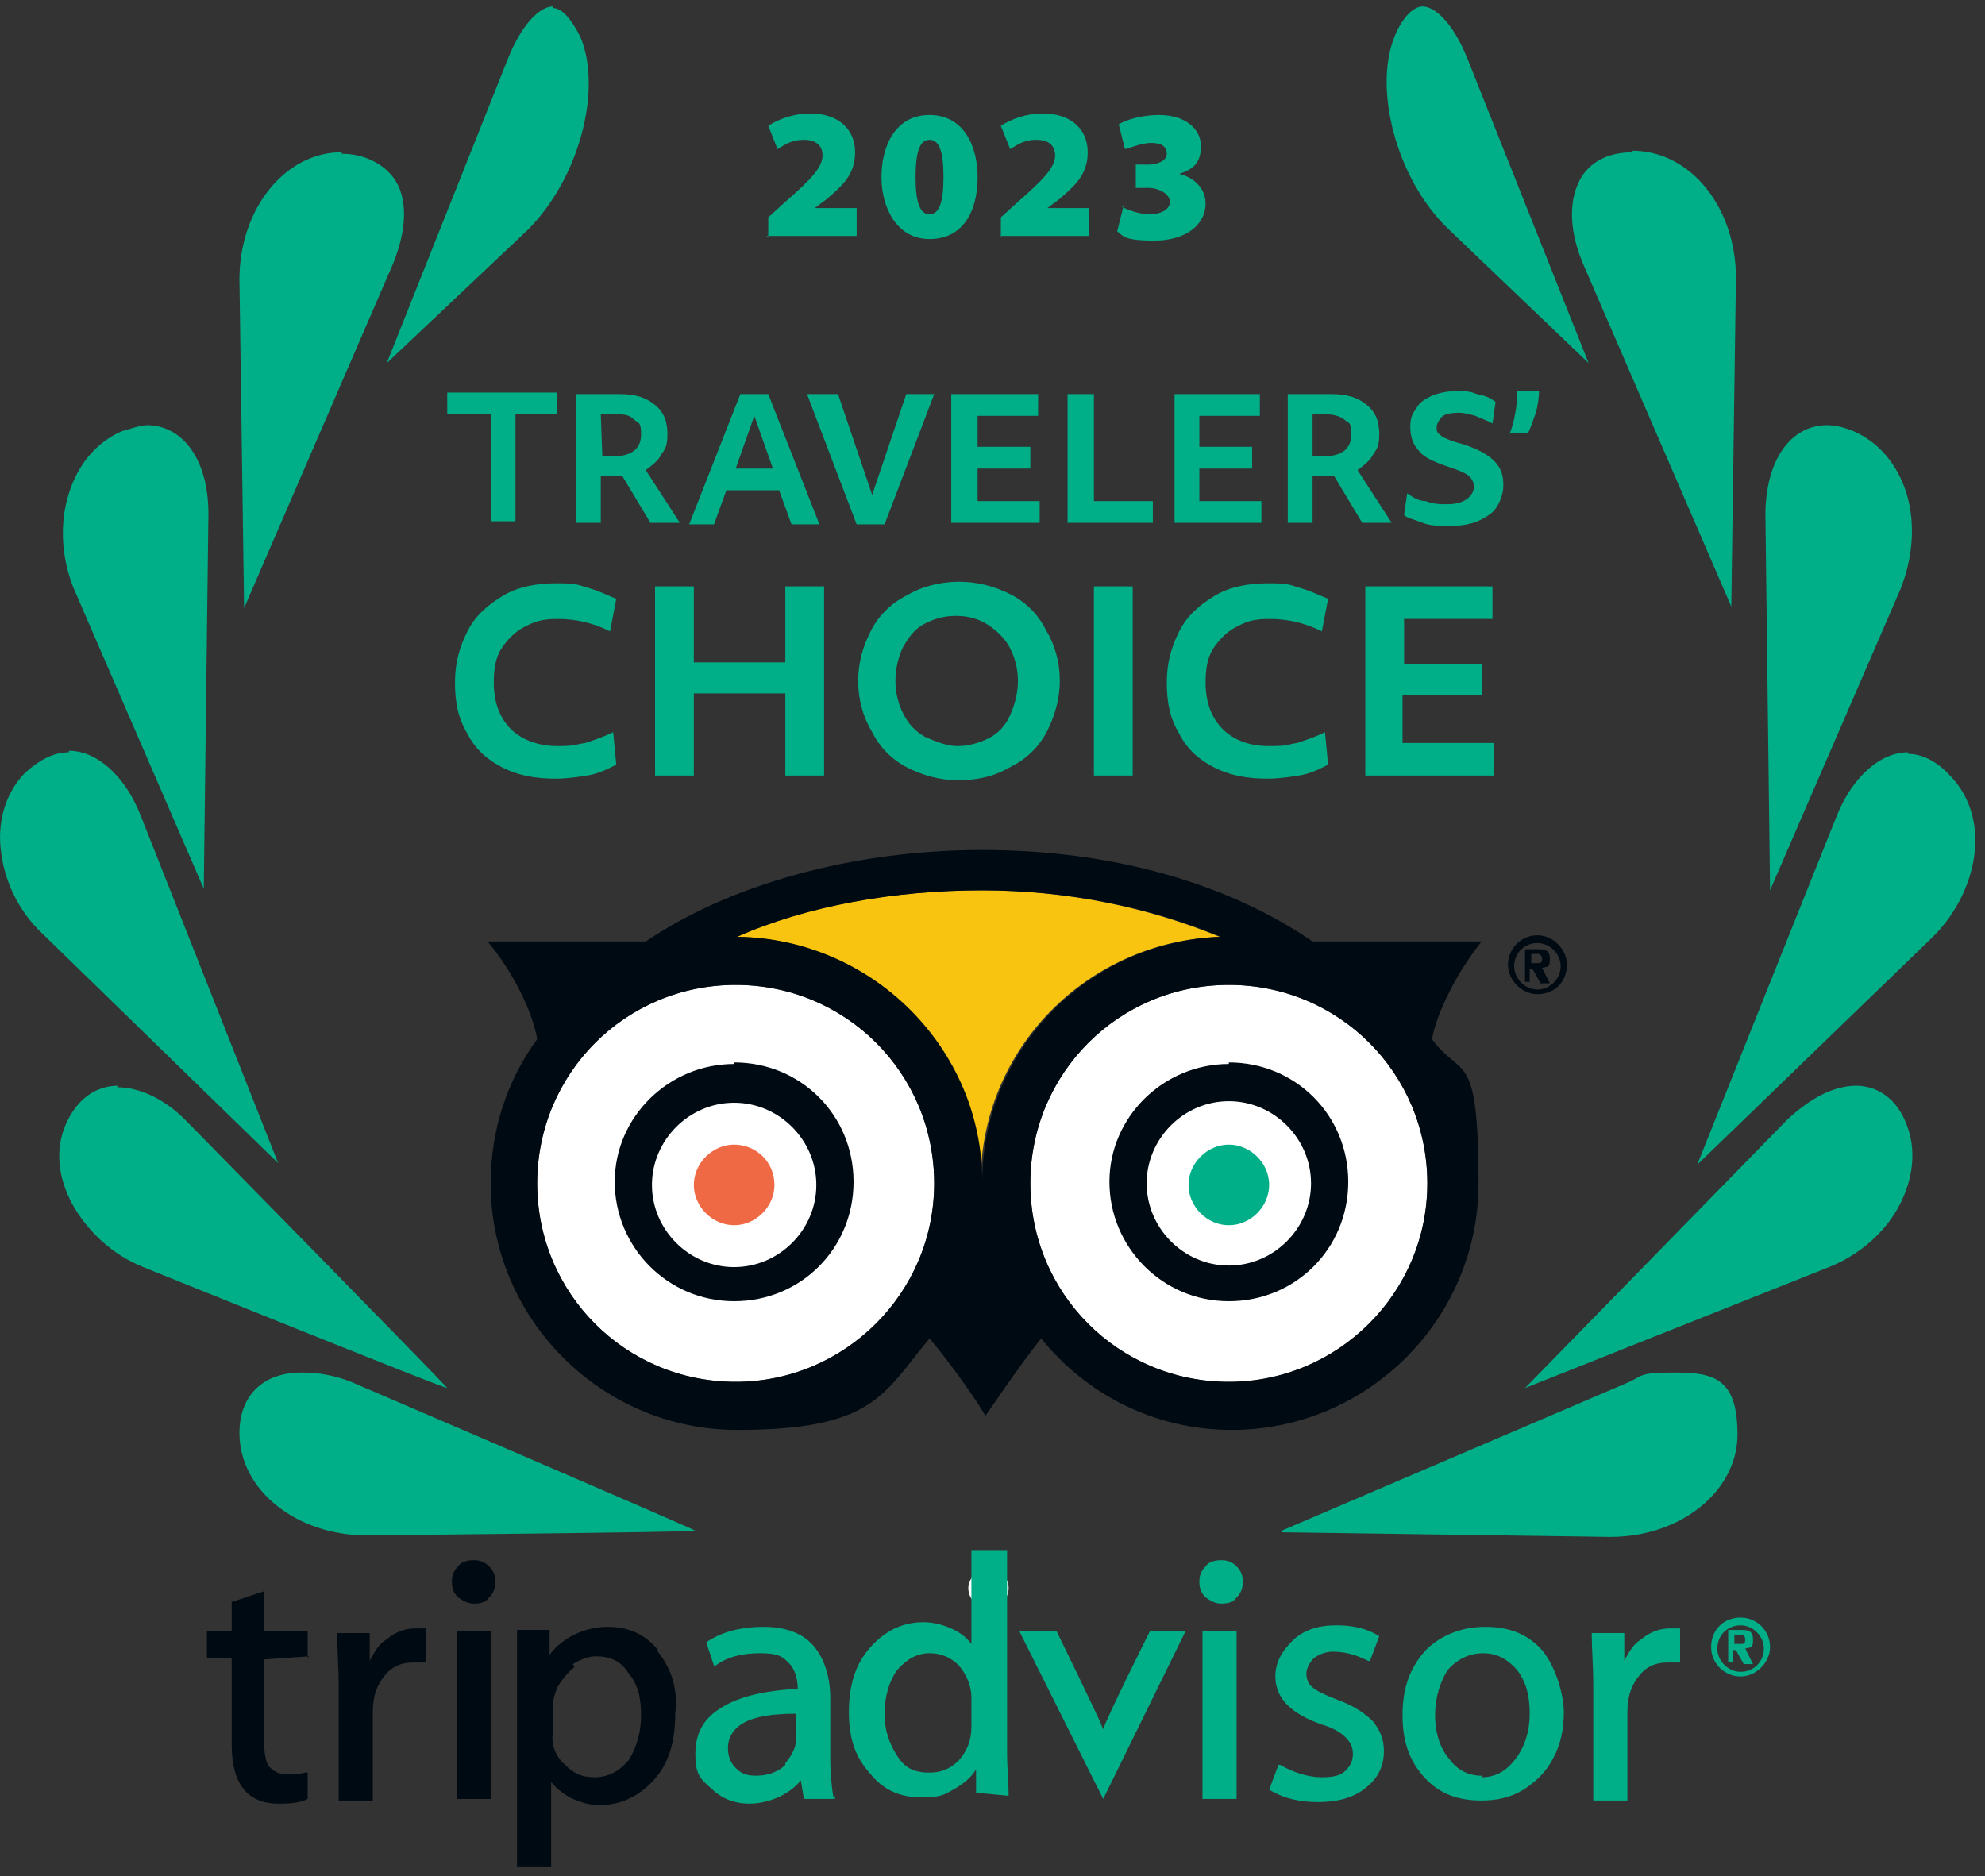 <svg xmlns="http://www.w3.org/2000/svg" width="128" height="121" fill="none">
  <rect width="100%" height="100%" fill="#333333" stroke="none"/>
  <g clip-path="url(#a)">
    <path fill="#fff" d="M62.44 102.417c0 .7.6 1.3 1.3 1.3.7 0 1.3-.6 1.3-1.3 0-.7-.6-1.3-1.3-1.3-.7 0-1.3.7-1.3 1.3Z"/>
    <path fill="#00AF87" d="M19.44 88.517c-2.5 0-4 1.5-4 3.9 0 3.7 3.7 6.6 8.2 6.6 0 0 20.8-.2 21.2-.3-.3-.2-22.2-9.6-22.2-9.6-1-.4-2.1-.6-3.1-.6h-.1Zm2.6-78.7c-3.7 0-6.6 3.7-6.6 8.2l.3 21.2 9.6-22.2c.9-2.2 1-4.3 0-5.6-.7-.9-1.9-1.5-3.3-1.5v-.1Zm101 38.7c-1.8 0-3.6 1.6-4.6 4.1l-9 22.5 15.2-14.7c1.6-1.6 2.5-3.6 2.7-5.5.2-1.9-.4-3.7-1.6-4.9-.8-.9-1.8-1.4-2.7-1.4v-.1Zm-118.6 0c-1 0-1.9.5-2.8 1.3-1.2 1.2-1.8 3-1.6 4.9.2 2 1.1 4 2.7 5.5l15.2 14.8-8.9-22.5c-1-2.5-2.8-4.1-4.6-4.1v.1Zm78.2 50.3 21.2.3c4.6 0 8.2-3 8.2-6.6 0-3.6-1.5-4-4-4s-2 .2-3.2.7l-22.2 9.5v.1Zm22.7-89c-1.5 0-2.6.5-3.3 1.5-.9 1.4-.9 3.4 0 5.6l9.6 22.2.3-21.2c0-4.5-2.9-8.2-6.7-8.2l.1.1Zm-97.7 60.2c-1.5 0-2.7.9-3.4 2.5-.7 1.6-.5 3.4.4 5.1 1 1.8 2.6 3.3 4.6 4.1 0 0 19.3 7.8 19.6 7.8-.2-.3-16.9-17.3-16.9-17.3-1.4-1.4-3-2.1-4.4-2.1l.1-.1Zm112.1 0c-1.5 0-3 .8-4.5 2.2l-16.9 17.3 19.6-7.8c2-.8 3.7-2.3 4.6-4.1.9-1.8 1-3.6.4-5.1-.6-1.6-1.8-2.5-3.3-2.5h.1Zm-28-69.6c-.6 0-1.3.7-1.8 1.9-1.4 3.4.1 9.2 3.4 12.4l9.1 8.7-7.8-19.6c-1-2.5-2.2-3.4-2.9-3.4Zm-56.1 0c-.7 0-1.9.9-2.9 3.4l-7.8 19.6 9.1-8.6c3.3-3.3 4.8-9 3.4-12.4-.6-1.2-1.2-1.9-1.8-1.9v-.1Zm-26 27c-.6 0-1.1.2-1.8.4-1.6.7-2.8 2.1-3.4 4-.6 1.9-.5 4.1.3 6.1l8.4 19.4.3-24.2c0-3.4-1.6-5.7-4-5.7h.2Zm108.2 0c-2.4 0-4 2.3-4 5.8l.3 24.2 8.4-19.4c.8-2 1-4.2.4-6.2-.6-1.9-1.8-3.3-3.4-4-.7-.3-1.3-.4-1.8-.4h.1Zm-86.3-.7h-2.7v-1.4h7.1v1.4h-2.7v6.9h-1.6v-6.9h-.1Zm8.4-1.3c1 0 1.7.2 2.3.7.6.5.8 1.1.8 1.9 0 .8-.2 1-.4 1.3-.2.4-.6.7-1 1l2.2 3.4h-1.9l-1.8-3h-1.4v3h-1.6v-8.3h2.9-.1Zm-1.1 4h.8c1.1 0 1.7-.5 1.7-1.4 0-.9-.2-.7-.5-1-.3-.3-.7-.3-1.2-.3h-.9l.1 2.7Zm8.9-4h1.8l3.3 8.4h-1.8l-.8-2.2h-3.4l-.8 2.2h-1.6l3.3-8.4Zm2.1 4.8-1.2-3.4-1.2 3.4h2.5-.1Zm2.3-4.8h1.9l2.2 6.5 2.2-6.5h1.8l-3.2 8.4h-1.8l-3.2-8.4h.1Zm9.3 0h5.5v1.4h-3.9v2h3.4v1.4h-3.4v2.1h4v1.4h-5.7v-8.3h.1Zm7.4 0h1.7v6.9h3.8v1.4h-5.5v-8.3Zm6.9 0h5.5v1.4h-3.9v2h3.4v1.4h-3.4v2.1h4v1.4h-5.6v-8.3Zm10.1 0c1 0 1.7.2 2.3.7.6.5.8 1.1.8 1.9 0 .8-.2 1-.4 1.3-.2.4-.6.7-1 1l2.2 3.4h-1.9l-1.8-3h-1.4v3h-1.6v-8.3h2.8Zm-1.2 4h.8c1.1 0 1.7-.5 1.7-1.4 0-.9-.2-.7-.5-1-.3-.2-.7-.3-1.2-.3h-.8v2.7Zm8.7 4.5c-.5 0-1.1 0-1.6-.2s-1-.3-1.2-.5l.2-1.4c.3.2.7.5 1.2.5.5.2.9.2 1.4.2.5 0 .9-.1 1.2-.3.3-.2.5-.5.5-.8 0-.3-.1-.5-.3-.7-.2-.2-.7-.4-1.3-.6-.9-.3-1.6-.6-1.9-1-.4-.4-.6-.9-.6-1.6 0-.7.2-.9.4-1.2.2-.4.6-.6 1-.8.5-.2 1.1-.3 1.6-.3s.8 0 1.3.2c.5.1.8.2 1.2.5l-.2 1.4c-.3-.2-.7-.3-1.1-.5-.4-.1-.7-.2-1.1-.2-.5 0-.8.1-1 .2-.2.2-.4.5-.4.7 0 .2 0 .4.2.5.1.1.2.2.5.3.2.1.5.2.9.3 1 .3 1.7.7 2.1 1.1.5.5.6 1 .6 1.6 0 .6-.3 1.4-.8 1.8-.8.6-1.6.8-2.6.8h-.2Zm4-5.9c.3-.8.5-1.8.5-2.8h1.4c0 .5-.1 1-.2 1.4-.2.5-.3.9-.5 1.3h-1.1l-.1.1Zm-61.5 22.2c-1.3 0-2.4-.2-3.4-.7-1-.5-1.8-1.2-2.3-2.2-.6-1-.8-2-.8-3.3 0-1.3.3-2.3.8-3.3s1.3-1.7 2.3-2.3c1-.6 2.2-.8 3.5-.8 1.3 0 1.3.1 2 .3.7.2 1.3.5 1.8.7l-.4 2.1c-1.2-.6-2.3-.8-3.4-.8s-1.5.2-2.1.5c-.6.3-1.1.8-1.5 1.4-.4.6-.5 1.4-.5 2.2 0 1.3.4 2.3 1.1 3 .7.7 1.8 1.1 3 1.1s1.1-.1 1.8-.2c.6-.2 1.2-.4 1.8-.7l.2 2.1c-.6.3-1.2.6-1.9.7-.6.1-1.3.2-2.1.2h.1Zm6.4-12.4h2.5v4.9h5.9v-4.9h2.5v12.2h-2.5v-5.3h-5.9v5.3h-2.5v-12.2Zm19.5 12.5c-1.1 0-2.2-.3-3.2-.8s-1.8-1.3-2.3-2.3c-.6-1-.9-2.1-.9-3.3 0-1.2.3-2.2.8-3.2s1.3-1.8 2.3-2.3c1-.6 2.2-.9 3.4-.9 1.2 0 2.3.3 3.3.8s1.8 1.3 2.3 2.3c.6 1 .9 2.1.9 3.3 0 1.1-.3 2.2-.8 3.2s-1.3 1.8-2.3 2.3c-1 .6-2.1.9-3.4.9h-.1Zm0-2.2c.7 0 1.4-.2 2-.5.6-.3 1.1-.8 1.4-1.5.3-.7.5-1.4.5-2.2 0-.8-.2-1.5-.5-2.1-.3-.6-.8-1.1-1.4-1.5-.6-.4-1.3-.6-2.1-.6s-1.4.2-2 .5c-.6.3-1 .8-1.4 1.5-.3.6-.5 1.4-.5 2.2 0 .8.2 1.5.5 2.1.3.6.7 1.1 1.4 1.5.7.3 1.4.6 2.1.6Zm8.8-10.3h2.5v12.2h-2.5v-12.2Zm11.2 12.4c-1.3 0-2.4-.2-3.4-.7-1-.5-1.8-1.2-2.3-2.2-.6-1-.8-2-.8-3.3 0-1.3.3-2.3.8-3.3s1.3-1.7 2.3-2.3c1-.6 2.2-.8 3.5-.8 1.3 0 1.3.1 2 .3.7.2 1.3.5 1.8.7l-.4 2.1c-1.2-.6-2.3-.8-3.4-.8s-1.5.2-2.1.5c-.6.3-1.1.8-1.5 1.4-.4.6-.5 1.4-.5 2.2 0 1.3.4 2.3 1.1 3 .7.7 1.7 1.1 3 1.1s1.1-.1 1.8-.2c.6-.2 1.2-.4 1.8-.7l.2 2.1c-.6.3-1.2.6-1.9.7-.6.1-1.3.2-2.1.2h.1Zm6.4-12.4h8.1v2.1h-5.7v2.9h5v2h-5.1v3.1h5.9v2.1h-8.3v-12.2h.1Z"/>
    <path fill="#fff" d="M47.44 89.117c-7.1 0-12.8-5.7-12.8-12.8 0-7.1 5.7-12.8 12.8-12.8 7.1 0 12.8 5.7 12.8 12.8 0 7.1-5.8 12.8-12.8 12.8Zm31.8 0c-7.1 0-12.8-5.7-12.8-12.8 0-7.1 5.7-12.8 12.8-12.8 7.1 0 12.8 5.7 12.8 12.8 0 7.1-5.8 12.8-12.8 12.8Z"/>
    <path fill="#F8C40F" d="M47.44 60.417c4.5-2 10.2-3 15.8-3 5.6 0 10.8 1.1 15.4 3-8.5.3-15.4 7.2-15.4 15.8 0-8.6-7.1-15.7-15.8-15.8Z"/>
    <path fill="#EF6945" d="M47.34 73.817c-1.4 0-2.6 1.2-2.6 2.6 0 1.4 1.2 2.6 2.6 2.6 1.4 0 2.6-1.2 2.6-2.6 0-1.5-1.2-2.6-2.6-2.6Z"/>
    <path fill="#00AF87" d="M79.24 73.817c-1.4 0-2.6 1.2-2.6 2.6 0 1.4 1.2 2.6 2.6 2.6 1.4 0 2.6-1.2 2.6-2.6 0-1.4-1.2-2.6-2.6-2.6Z"/>
    <path fill="#000A12" d="M47.34 68.617c-4.2 0-7.7 3.4-7.7 7.6 0 4.2 3.4 7.7 7.7 7.7 4.3 0 7.7-3.4 7.7-7.7 0-4.3-3.4-7.7-7.7-7.7v.1Zm0 13.1c-2.9 0-5.3-2.4-5.3-5.3s2.4-5.3 5.3-5.3 5.3 2.4 5.3 5.3-2.4 5.3-5.3 5.3Zm47.9-21h-10.6c-5.4-3.7-12.8-5.9-21.3-5.9s-16.4 2.3-21.7 5.9h-10.2c1.6 1.9 2.9 4.5 3.2 6.3-1.9 2.6-3 5.8-3 9.3 0 8.7 7.1 15.9 15.9 15.9s9.4-2.3 12.4-5.9c1.2 1.4 3.2 4.2 3.6 5 0 0 2.3-3.4 3.6-5 2.9 3.6 7.3 5.9 12.3 5.9 8.7 0 15.9-7.1 15.9-15.9s-1.1-6.7-3-9.3c.3-1.7 1.6-4.3 3.2-6.3h-.3Zm-47.8 28.4c-7.1 0-12.8-5.7-12.8-12.8 0-7.1 5.7-12.8 12.8-12.8 7.1 0 12.8 5.7 12.8 12.8 0 7.1-5.8 12.8-12.8 12.8Zm.1-28.7c4.5-2 10.2-3 15.8-3 5.6 0 10.8 1.1 15.4 3-8.5.3-15.4 7.2-15.4 15.8 0-8.6-7.1-15.7-15.8-15.8Zm31.7 28.7c-7.1 0-12.8-5.7-12.8-12.8 0-7.1 5.7-12.8 12.8-12.8 7.1 0 12.8 5.7 12.8 12.8 0 7.1-5.8 12.8-12.8 12.8Zm0-20.5c-4.2 0-7.7 3.4-7.7 7.6 0 4.2 3.4 7.7 7.7 7.7 4.3 0 7.7-3.4 7.7-7.7 0-4.3-3.4-7.7-7.7-7.7v.1Zm0 13c-2.9 0-5.3-2.4-5.3-5.3s2.4-5.3 5.3-5.3 5.3 2.4 5.3 5.3-2.4 5.3-5.3 5.3Zm19.6-18.3h-.5v-2.1h.8c.4 0 .8 0 .8.6s-.1.5-.5.6l.5 1h-.6l-.5-.9h-.2v.8h.2Zm0-1.2h.4c.2 0 .2-.2.2-.3 0-.134-.067-.234-.2-.3h-.5v.6h.1Z"/>
    <path fill="#000A12" d="M99.14 60.317c-1.1 0-1.9.9-1.9 1.9 0 1 .9 1.9 1.9 1.9 1.1 0 1.9-.8 1.9-1.9 0-1-.9-1.9-1.9-1.9Zm0 3.5c-.8 0-1.5-.7-1.5-1.5 0-.9.7-1.5 1.5-1.5s1.5.7 1.5 1.5-.7 1.5-1.5 1.5Zm-79.3 43.1v-1.7h-2.8v-2.6l-2.1.7v1.9h-1.6v1.7h1.6v5.6c0 2.5 1 3.8 3 3.8.6 0 1.3 0 1.9-.3v-1.7h-.2c-.3.1-.7.1-1.2.1s-.8-.2-1.1-.5c-.2-.3-.3-.8-.3-1.5v-5.4l2.9-.2-.1.1Zm7.6-1.9h-.6c-.7 0-1.3.2-1.9.7-.5.3-.8.8-1.1 1.4v-1.8h-2.1c0 1 .1 2.1.1 3.5v7.3h2.2v-5.7c0-1.1.3-1.8.8-2.4.5-.6 1.1-.8 1.8-.8h.8v-2.2Zm4.2.2h-2.2v10.8h2.2v-10.8Zm-1.1-1.8c.5 0 .8-.1 1-.4.3-.3.4-.6.4-1s-.1-.7-.4-1c-.3-.3-.6-.4-1-.4s-.8.1-1 .4c-.3.3-.4.6-.4 1s.1.7.4 1c.3.2.6.4 1 .4Zm11.9 3c-.9-1.1-2-1.5-3.3-1.5-1.3 0-2.8.6-3.7 1.8v-1.6h-2.1v15.3h2.2v-5.5c.3.4.7.7 1.2 1 .6.3 1.3.5 1.9.5 1.4 0 2.6-.6 3.5-1.6 1-1.1 1.4-2.5 1.4-4.3.2-1.7-.3-3-1.2-4.1h.1Zm-5.5.9c.5-.3 1-.5 1.5-.5.9 0 1.6.3 2.1 1.1.6.7.8 1.6.8 2.7s-.3 2.1-.8 2.9c-.6.7-1.3 1.1-2.2 1.1-.9 0-1.4-.3-1.9-.8-.6-.5-.9-1.3-.8-2v-1.8c0-.3.1-.7.3-1.2.3-.5.7-1 1.1-1.3l-.1-.2Z"/>
    <path fill="#00AF87" d="M111.94 107.217h-.5v-2.1h.8c.4 0 .8 0 .8.6s-.1.5-.5.6l.5 1h-.6l-.5-.9h-.2v.8h.2Zm0-1.2h.4c.2 0 .2-.2.2-.3 0-.134-.067-.234-.2-.3h-.5v.6h.1Z"/>
    <path fill="#00AF87" d="M112.24 104.317c-1.1 0-1.9.8-1.9 1.9 0 1.1.9 1.9 1.9 1.9 1 0 1.9-.9 1.9-1.9 0-1-.8-1.9-1.9-1.9Zm0 3.5c-.8 0-1.5-.7-1.5-1.5 0-.9.7-1.5 1.5-1.5s1.5.7 1.5 1.5-.6 1.5-1.5 1.5Zm-58.5 8.1c-.1-.6-.2-1.5-.2-2.5v-3.9c0-1.4-.4-2.6-1.1-3.4-.7-.8-1.8-1.2-3.2-1.2-1.4 0-2.7.3-3.7 1l.5 1.5h.1c.8-.6 1.8-.8 2.9-.8 1.1 0 1.4.2 1.8.6.4.4.6 1 .6 1.7-2.1.1-3.8.5-4.9 1.2-1.2.7-1.7 1.7-1.7 3s.3 1.6 1 2.2c.6.6 1.4 1 2.5 1s2.5-.5 3.3-1.5l.2 1.2h2v-.2l-.1.1Zm-3.1-2.1c-.5.5-1.2.7-1.9.7s-1-.2-1.3-.5c-.3-.3-.5-.7-.5-1.3 0-.6.3-1.2 1-1.6.7-.4 1.8-.6 3.4-.6v1.6c0 .6-.3 1.1-.7 1.6v.1Zm14.4 2c0-.9-.1-1.8-.1-2.8v-13h-2.3v6c-.3-.4-.7-.7-1.1-.9-.6-.3-1.3-.5-2-.5-1.4 0-2.5.6-3.4 1.6-1 1.1-1.4 2.5-1.4 4.2 0 1.7.4 2.9 1.4 4 .9 1.1 2 1.5 3.3 1.5 1.3 0 1.5-.2 2.2-.6.5-.3 1-.7 1.3-1.2v1.5c.1 0 2.1.2 2.1.2Zm-2.4-6.2v1.7c0 1-.3 1.6-.8 2.2-.6.6-1.2.8-1.9.8-1 0-1.6-.3-2.1-1.1s-.8-1.6-.8-2.7.3-2.1.8-2.8c.6-.7 1.3-1.1 2.1-1.1s1.4.3 1.9.8c.5.6.8 1.3.8 2.1v.1Zm11.5-4.4s-2.8 5.6-3 6.3c-.3-.8-3-6.3-3-6.3h-2.4l5.4 10.8 5.3-10.8h-2.3Zm5.6 0h-2.2v10.8h2.2v-10.8Zm-1-1.8c.5 0 .8-.1 1-.4.3-.3.4-.6.4-1s-.1-.7-.4-1c-.3-.3-.6-.4-1-.4s-.8.1-1 .4c-.3.3-.4.6-.4 1s.1.7.4 1c.3.2.6.4 1 .4Zm9.8 7.6c-.5-.5-1.2-1-2.3-1.4-.8-.3-1.4-.6-1.6-.8-.3-.2-.4-.6-.4-.9 0-.3.2-.7.5-1 .3-.2.7-.4 1.2-.4.8 0 1.5.2 2.3.6h.1l.6-1.6c-.8-.5-1.7-.7-2.8-.7-1.1 0-2.1.3-2.8 1-.7.7-1.1 1.4-1.1 2.3 0 1.4 1 2.4 3 3.1.7.2 1.2.5 1.5.8.3.3.5.6.5 1.1 0 .5-.2.8-.5 1.1-.3.3-.8.4-1.5.4-.9 0-1.8-.3-2.7-.8h-.1l-.6 1.6c1 .6 2 .8 3.2.8 1.2 0 2.3-.3 3-.9.8-.6 1.2-1.4 1.2-2.4 0-.8-.3-1.4-.7-1.9Zm10.9-4.6c-1-1.1-2.2-1.5-3.7-1.5-1.4 0-2.8.5-3.8 1.5-1 1.1-1.5 2.4-1.5 4.2 0 1.8.5 3 1.4 4 1 1.1 2.2 1.5 3.7 1.5 1 0 1.9-.2 2.7-.7.8-.5 1.5-1.2 1.9-2 .5-.9.7-1.9.7-3s-.5-2.9-1.4-4Zm-3.9 8.1c-.9 0-1.6-.4-2.1-1.1-.6-.7-.9-1.7-.9-2.8 0-1.1.3-2.1.8-2.9.6-.7 1.4-1.1 2.3-1.1.9 0 1.6.4 2.2 1.1.6.8.8 1.7.8 2.8 0 1.1-.3 2.1-.9 2.9-.6.8-1.3 1.2-2.2 1.2v-.1Zm12.8-9.5h-.6c-.7 0-1.3.2-1.9.7-.5.3-.8.8-1.1 1.4v-1.8h-2.1c0 1 .1 2.1.1 3.5v7.3h2.2v-5.7c0-1.1.3-1.8.8-2.4.5-.6 1.1-.8 1.8-.8h.8v-2.2ZM49.54 15.317v-1.3l1.1-1c1.6-1.4 2.4-2.2 2.4-3 0-.6-.4-1-1.2-1-.8 0-1.2.3-1.7.6l-.6-1.5c.6-.4 1.6-.8 2.7-.8 1.8 0 2.9 1 2.9 2.5s-.9 2.2-1.8 3l-.8.6h2.7v1.8h-5.8l.1.1ZM63.04 11.417c0 2.3-1 4-3.1 4s-3.1-2-3.1-4 .9-4 3.1-4 3.1 2 3.1 4Zm-4 0c0 1.7.3 2.4.9 2.4.6 0 .9-.7.9-2.4s-.3-2.4-.9-2.4c-.6 0-.9.7-.9 2.4ZM64.54 15.317v-1.3l1.1-1c1.6-1.4 2.4-2.2 2.4-3 0-.6-.4-1-1.2-1-.8 0-1.2.3-1.7.6l-.6-1.5c.6-.4 1.6-.8 2.7-.8 1.8 0 2.9 1 2.9 2.5s-.9 2.2-1.8 3l-.8.6h2.7v1.8h-5.8l.1.1ZM72.34 13.317c.3.2 1.1.5 1.8.5s1.3-.3 1.3-.8-.7-.9-1.4-.9h-.8v-1.5h.8c.5 0 1.2-.2 1.2-.7 0-.5-.4-.7-1-.7s-1.3.3-1.7.4l-.4-1.6c.5-.3 1.5-.6 2.6-.6 1.7 0 2.7.9 2.7 2s-.5 1.5-1.4 1.8c.9.2 1.7.9 1.7 1.9 0 1.4-1.3 2.4-3.3 2.4-2 0-2-.3-2.4-.6l.4-1.6h-.1Z"/>
  </g>
  <defs>
    <clipPath id="a">
      <path fill="#fff" d="M0 .417h127.38v120H0z"/>
    </clipPath>
  </defs>
</svg>
